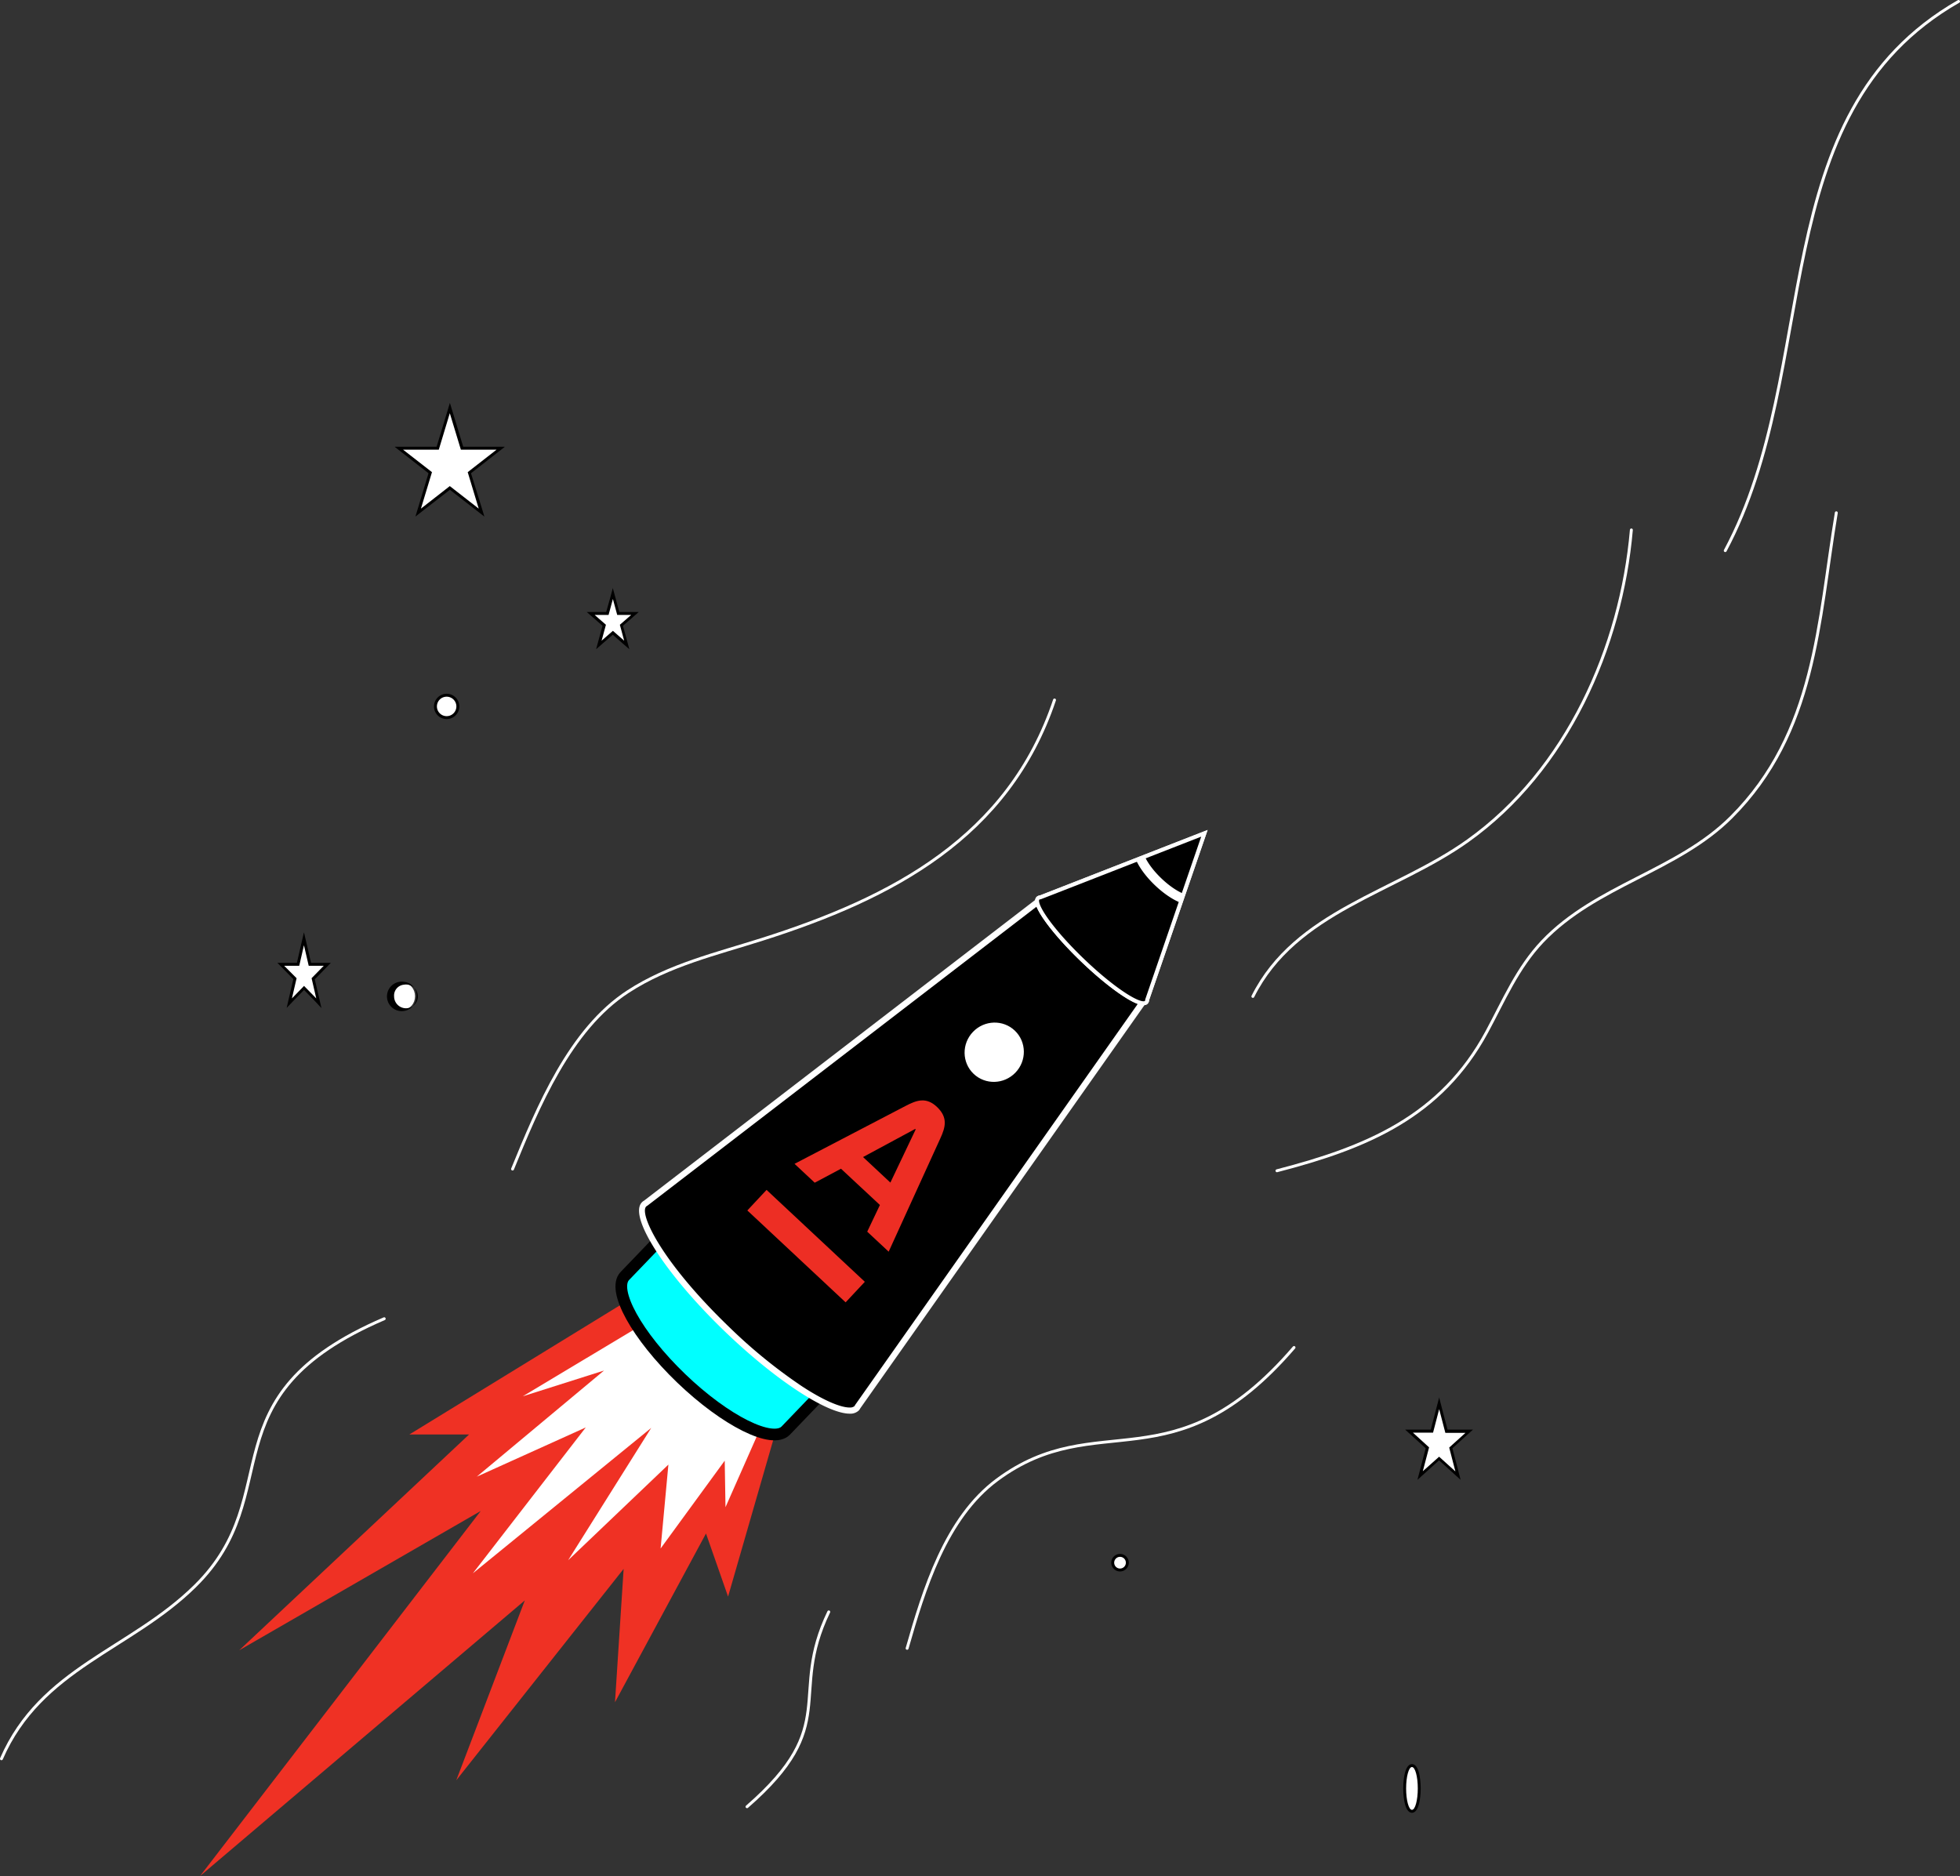 <?xml version="1.0" encoding="UTF-8"?> <svg xmlns="http://www.w3.org/2000/svg" xmlns:xlink="http://www.w3.org/1999/xlink" viewBox="0 0 503.55 482.03"><rect x="0" y="0" width="503.55" height="482.03" fill="#333333" stroke="none"/> <defs> <style>.cls-1,.cls-10,.cls-11,.cls-12,.cls-7,.cls-9{stroke:#fff;}.cls-1,.cls-10,.cls-7{stroke-miterlimit:10;}.cls-11,.cls-2,.cls-6{fill:#fff;}.cls-2,.cls-3,.cls-4,.cls-5,.cls-7,.cls-9{fill-rule:evenodd;}.cls-3{fill:#ef3124;}.cls-4{fill:aqua;stroke:#000;stroke-width:3px;}.cls-11,.cls-12,.cls-4,.cls-9{stroke-linecap:round;stroke-linejoin:round;}.cls-8{clip-path:url(#clip-path);}.cls-9{stroke-width:2.42px;}.cls-10,.cls-12{fill:none;}.cls-11{stroke-width:1.58px;}.cls-12{stroke-width:0.75px;}.cls-13{fill:#ed2e24;}</style> <clipPath id="clip-path"> <path class="cls-1" d="M294.72,256.88a.94.94,0,0,1-.22.63c-1.36,1.42-8.69-3.42-16.38-10.8s-12.81-14.5-11.46-15.91a1,1,0,0,1,.63-.25l42.14-16.45Z"></path> </clipPath> </defs> <title>Ресурс 82</title> <g id="Слой_2" data-name="Слой 2"> <g id="Слой_1-2" data-name="Слой 1"> <polygon class="cls-2" points="110.54 121.45 102.46 115.16 112.45 115.16 115.56 104.87 118.68 115.16 128.67 115.16 120.59 121.45 123.69 131.71 115.56 125.37 107.44 131.71 110.54 121.45"></polygon> <path d="M115.56,106.16l2.84,9.37h9.18l-7.42,5.78,2.83,9.37-7.43-5.79-7.42,5.79,2.84-9.37-7.43-5.78h9.18l2.83-9.37m0-2.59-.71,2.37-2.68,8.84h-10.8l1.72,1.34,7,5.47-2.68,8.88-.69,2.26,1.86-1.46,7-5.43,7,5.44,1.86,1.45-.68-2.26L121,121.59l7-5.47,1.72-1.34H119l-2.68-8.84-.72-2.37Z"></path> <polygon class="cls-2" points="157.46 162.58 153.87 165.71 155.25 160.65 151.76 157.62 156.06 157.62 157.46 152.46 158.85 157.62 163.16 157.62 159.68 160.65 161.04 165.71 157.46 162.58"></polygon> <path d="M157.46,153.9l1.11,4.09h3.59l-2.91,2.53,1.11,4.09-2.9-2.53-2.9,2.53,1.11-4.09-2.9-2.53h3.58l1.11-4.09m0-2.87-.72,2.67-1,3.54h-5l1.51,1.32,2.55,2.22-1,3.63-.65,2.39,1.86-1.62,2.41-2.1,2.4,2.1,1.87,1.62-.65-2.39-1-3.63,2.55-2.22,1.51-1.32h-5l-.95-3.54-.73-2.67Z"></path> <polygon class="cls-2" points="75.77 251.45 72.15 247.75 76.62 247.75 78.11 241.28 79.61 247.75 84.08 247.75 80.46 251.45 81.92 257.74 78.11 253.84 74.31 257.74 75.77 251.45"></polygon> <path d="M78.11,242.94l1.2,5.19h3.87l-3.13,3.2,1.2,5.19-3.14-3.21L75,256.52l1.2-5.19L73,248.13h3.88l1.19-5.19m0-3.33-.73,3.16-1.06,4.61H71.26l1.25,1.27,2.85,2.91-1.11,4.79-.6,2.6L75.52,257l2.59-2.66,2.6,2.66L82.58,259l-.6-2.6-1.11-4.79,2.85-2.91L85,247.38H79.91l-1.07-4.61-.73-3.16Z"></path> <polygon class="cls-2" points="366.73 372 361.99 367.71 367.84 367.71 369.73 360.47 371.62 367.71 377.47 367.71 372.74 372 374.59 379.12 369.73 374.72 364.86 379.12 366.73 372"></polygon> <path d="M369.73,362l1.6,6.14h5.17l-4.18,3.78,1.59,6.13-4.18-3.78L365.54,378l1.61-6.13L363,368.09h5.17l1.6-6.14m0-3-.73,2.78-1.45,5.58H361l1.44,1.3,3.84,3.49-1.48,5.68-.64,2.43,1.87-1.68,3.68-3.33,3.68,3.33,1.86,1.68-.63-2.43-1.48-5.68,3.84-3.49,1.45-1.3h-6.54l-1.46-5.58-.72-2.78Z"></path> <path class="cls-3" d="M164.17,332.36l-59,36.2h15.34L61.46,424l62.05-35.79L51.4,482l83.43-70.81-17.61,46.22,43-54.32L158,437.35,181.38,394l5.67,16.21,14.33-49.68"></path> <path class="cls-2" d="M171.21,336.62,134.3,358.75l20.88-6.62L122.49,379.4l28-12.65-29,37.48,45.82-37.36-21.35,34,25.76-24.57-2,21.55,16.47-22.56.2,11.95,11.41-25.82"></path> <path class="cls-4" d="M160.53,327.84l11.6-12.08,41.35,39.7-11.59,12.08c-3.41,3.56-15.46-2.44-26.87-13.4S157.12,331.4,160.53,327.84Z"></path> <path class="cls-5" d="M218.28,362.42c-5.64,0-18.81-8.71-31.32-20.72-7.39-7.09-13.69-14.44-17.72-20.7-4.4-6.81-4.84-10.42-3.77-11.53a1.44,1.44,0,0,1,.34-.27l.1-.06,100.75-77.38,26.88,25.8L220.37,361.4s0,.06-.06.09a2,2,0,0,1-.26.37A2.41,2.41,0,0,1,218.28,362.42Z"></path> <path class="cls-6" d="M266.6,232.8l25.9,24.86L219.72,360.94a1.18,1.18,0,0,0-.11.19.83.83,0,0,1-.13.18,1.85,1.85,0,0,1-1.2.32c-2.48,0-7-2-12.33-5.51a133,133,0,0,1-18.44-15C170,324.3,164.2,311.93,166,310a.56.56,0,0,1,.16-.12l.21-.14,100.2-77m.11-2.08L165.43,308.51a2.15,2.15,0,0,0-.53.41c-3.51,3.65,6.14,18.6,21.51,33.35,13.07,12.55,26.11,20.94,31.87,20.94a3.15,3.15,0,0,0,2.34-.8,2.44,2.44,0,0,0,.39-.56l73.57-104.39-27.87-26.74Z"></path> <path class="cls-7" d="M294.72,256.88a.94.94,0,0,1-.22.63c-1.36,1.42-8.69-3.42-16.38-10.8s-12.81-14.5-11.46-15.91a1,1,0,0,1,.63-.25l42.14-16.45Z"></path> <path d="M294.72,256.88a.94.94,0,0,1-.22.63c-1.36,1.42-8.69-3.42-16.38-10.8s-12.81-14.5-11.46-15.91a1,1,0,0,1,.63-.25l42.14-16.45Z"></path> <g class="cls-8"> <path class="cls-9" d="M307.39,230.25a1.46,1.46,0,0,1-.32.54c-1.36,1.41-5.64-.5-9.57-4.27s-6-8-4.65-9.38a1.42,1.42,0,0,1,.52-.34l35.44-22.89Z"></path> </g> <path class="cls-10" d="M294.72,256.88a.94.94,0,0,1-.22.63c-1.36,1.42-8.69-3.42-16.38-10.8s-12.81-14.5-11.46-15.91a1,1,0,0,1,.63-.25l42.14-16.45Z"></path> <ellipse class="cls-11" cx="255.43" cy="270.36" rx="6.88" ry="6.77" transform="translate(-116.5 267.45) rotate(-46.18)"></ellipse> <path class="cls-12" d="M419.12,136.16c-2.6,30.05-16.53,61.67-42,79.85-18.6,13.29-44.24,18.07-55.24,40"></path> <path class="cls-12" d="M471.77,131.75c-4.66,28.13-5.25,56.51-27,78.22-13.85,13.84-34.69,17.43-48.49,31.92-6.42,6.76-9.93,15.14-14.3,23.23-11.8,21.85-31,29.75-53.91,35.68"></path> <path class="cls-12" d="M332.45,346.21c-31.1,36.14-50.42,14.85-76.28,34-13.27,9.84-18.84,28.32-23.12,43.29"></path> <path class="cls-12" d="M270.92,179.85c-11.83,35.26-41.65,50.86-75.1,61.49-11.77,3.74-24,6.6-34.46,13.42-14.94,9.69-23.2,29.76-29.68,45.6"></path> <path class="cls-12" d="M98.71,338.82c-46.58,20-24.36,44.79-48.57,68.66C33.52,423.87,10.51,428.55.37,451.88"></path> <path class="cls-12" d="M212.92,414.14c-10.48,21.74,3.33,28.9-21,50.06"></path> <path class="cls-12" d="M443.24,141.47C468.46,94.33,452.55,29.38,503.18.37"></path> <path class="cls-13" d="M241.59,292.47c1.29-2.82,2-5.29-.8-8s-5.3-1.8-8.08-.35l-28.58,14.9,5.18,4.85,6.75-3.59,10,9.32-3.26,6.85,5.51,5.14Zm-19.86,4.81,13.39-7.22.13.12-6.5,13.66Z"></path> <path class="cls-13" d="M222.19,329.33l-25.25-23.61L192,311l25.25,23.61Z"></path> <ellipse class="cls-6" cx="103.75" cy="255.96" rx="2.88" ry="3.38"></ellipse> <path d="M103.75,253a3.05,3.05,0,1,1-2.5,3,2.79,2.79,0,0,1,2.5-3m0-.75A3.79,3.79,0,1,0,107,256a3.54,3.54,0,0,0-3.25-3.75Z"></path> <circle class="cls-6" cx="114.75" cy="181.46" r="2.88"></circle> <path d="M114.75,179a2.5,2.5,0,1,1-2.5,2.5,2.5,2.5,0,0,1,2.5-2.5m0-.75a3.25,3.25,0,1,0,3.25,3.25,3.26,3.26,0,0,0-3.25-3.25Z"></path> <ellipse class="cls-6" cx="362.75" cy="459.46" rx="1.88" ry="5.88"></ellipse> <path d="M362.75,454c.83,0,1.5,2.47,1.5,5.5s-.67,5.5-1.5,5.5-1.5-2.46-1.5-5.5.67-5.5,1.5-5.5m0-.75c-2.18,0-2.25,5.61-2.25,6.25s.07,6.25,2.25,6.25,2.25-5.61,2.25-6.25-.06-6.25-2.25-6.25Z"></path> <circle class="cls-6" cx="287.75" cy="401.46" r="1.88"></circle> <path d="M287.75,400a1.5,1.5,0,1,1-1.5,1.5,1.5,1.5,0,0,1,1.5-1.5m0-.75a2.25,2.25,0,1,0,2.25,2.25,2.25,2.25,0,0,0-2.25-2.25Z"></path> </g> </g> </svg> 